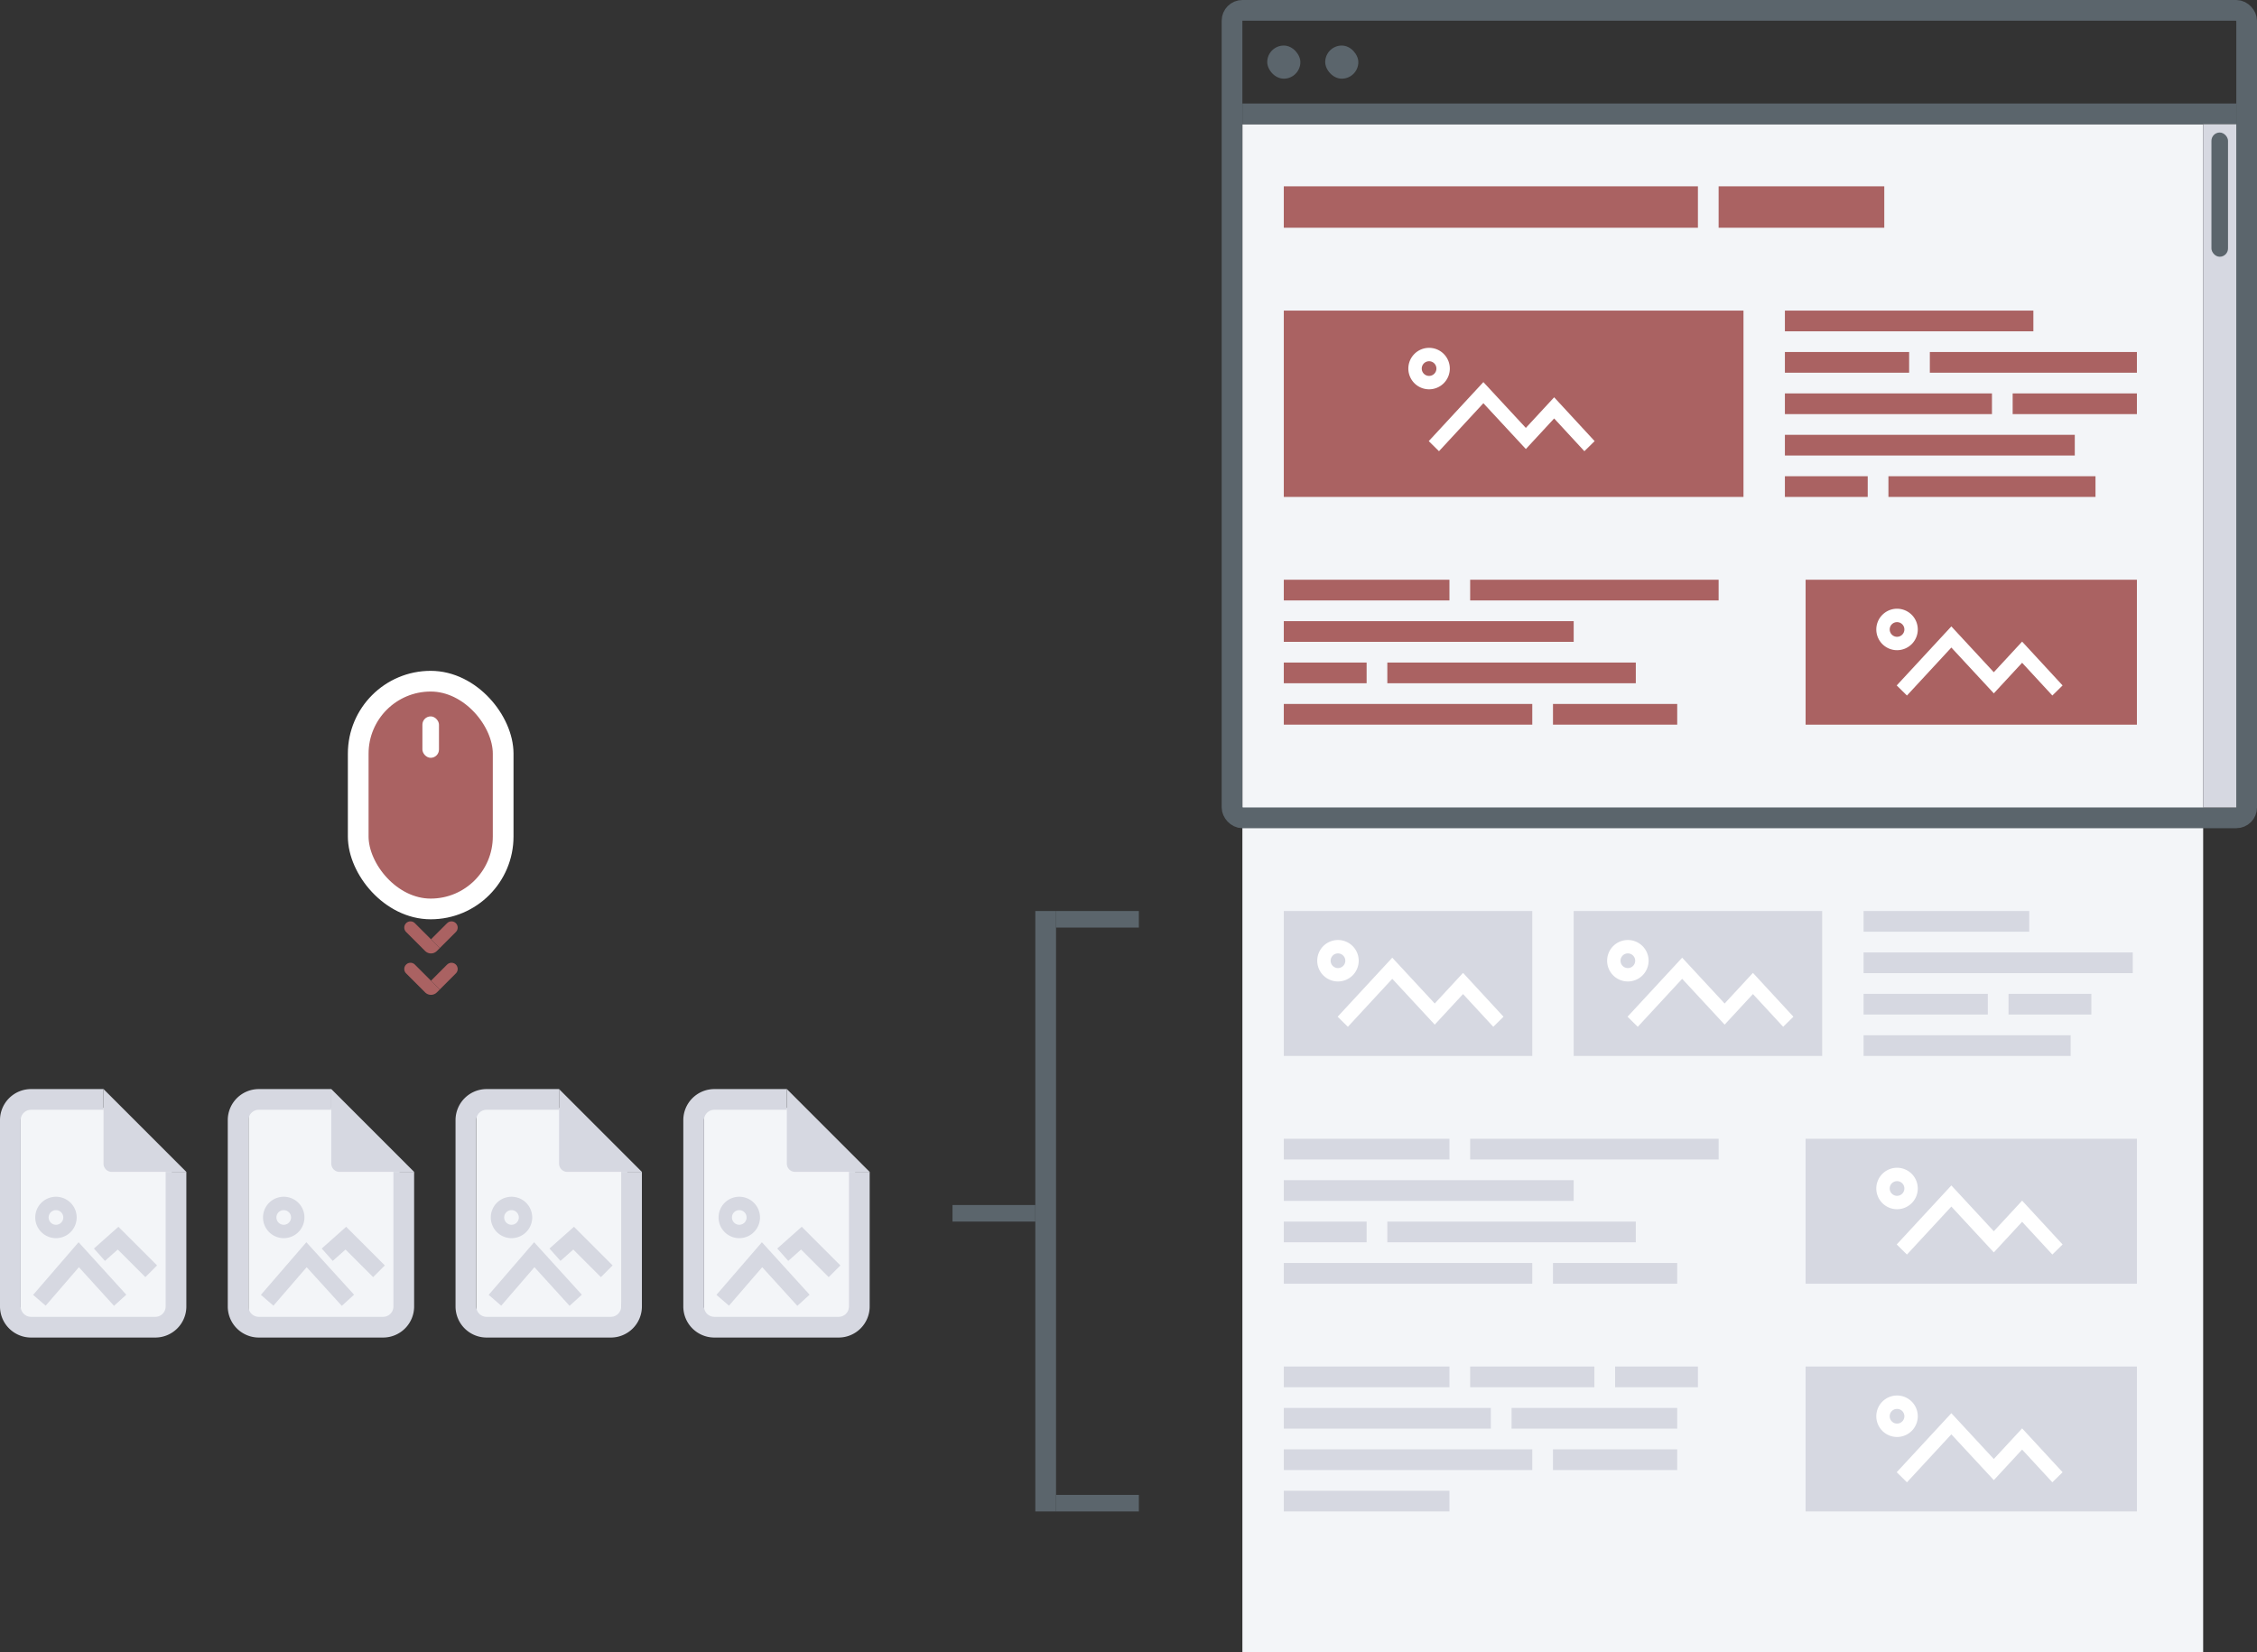 <svg xmlns="http://www.w3.org/2000/svg" xmlns:xlink="http://www.w3.org/1999/xlink" width="545" height="399" fill="none" xmlns:v="https://vecta.io/nano"><rect width="100%" height="100%" fill="#333333" stroke="none"/><style><![CDATA[.B{fill-rule:evenodd}.C{fill:#d6d8e1}.D{fill:#fff}.E{fill:#f3f5f8}.F{fill:#aa6262}.G{fill:#5b656c}]]></style><path d="M5 267l20 .5 10 8.5 6.5 6.5L40 319H5v-52z" class="E"/><g class="C"><path d="M7.5 268a2.5 2.5 0 0 0-2.5 2.5v45a2.5 2.5 0 0 0 2.5 2.5h30a2.5 2.5 0 0 0 2.5-2.5V283h5v32.5a7.5 7.5 0 0 1-7.5 7.5h-30a7.5 7.5 0 0 1-7.5-7.5v-45a7.5 7.5 0 0 1 7.5-7.5H25v5H7.5z" class="B"/><path d="M25 263l20 20H27a2 2 0 0 1-2-2v-18z"/><path d="M18.975 299.985l11.518 12.67-2.96 2.69-8.482-9.33-8.025 9.292L8 312.693l10.975-12.708zm9.619-3.733l9.334 9.334-2.828 2.828-6.667-6.666-3.09 2.747-2.658-2.99 5.91-5.253zm-15.08-4.02A1.77 1.77 0 0 0 11.746 294a1.77 1.77 0 0 0 1.768 1.768A1.77 1.77 0 0 0 15.282 294a1.77 1.77 0 0 0-1.768-1.768zm-5 1.768a5 5 0 0 1 10 0 5 5 0 0 1-10 0z" class="B"/></g><path d="M60 267l20 .5 10 8.5 6.5 6.5L95 319H60v-52z" class="E"/><g class="C"><path d="M62.5 268a2.5 2.5 0 0 0-2.5 2.5v45a2.5 2.5 0 0 0 2.5 2.5h30a2.5 2.5 0 0 0 2.5-2.5V283h5v32.5a7.5 7.5 0 0 1-7.5 7.5h-30a7.5 7.5 0 0 1-7.5-7.5v-45a7.5 7.5 0 0 1 7.5-7.5H80v5H62.5z" class="B"/><path d="M80 263l20 20H82a2 2 0 0 1-2-2v-18z"/><path d="M73.975 299.985l11.518 12.67-2.96 2.69-8.482-9.33-8.025 9.292L63 312.693l10.975-12.708zm9.619-3.733l9.334 9.334-2.828 2.828-6.666-6.666-3.091 2.747-2.657-2.99 5.909-5.253zm-15.08-4.02A1.77 1.77 0 0 0 66.746 294a1.77 1.77 0 0 0 1.768 1.768A1.77 1.77 0 0 0 70.282 294a1.77 1.77 0 0 0-1.768-1.768zm-5 1.768a5 5 0 1 1 10 0 5 5 0 1 1-10 0z" class="B"/></g><path d="M115 267l20 .5 10 8.5 6.5 6.5L150 319h-35v-52z" class="E"/><g class="C"><path d="M117.5 268a2.5 2.5 0 0 0-2.5 2.5v45a2.5 2.5 0 0 0 2.5 2.5h30a2.5 2.5 0 0 0 2.5-2.5V283h5v32.5a7.5 7.5 0 0 1-7.5 7.5h-30a7.5 7.5 0 0 1-7.5-7.5v-45a7.5 7.5 0 0 1 7.5-7.5H135v5h-17.5z" class="B"/><path d="M135 263l20 20h-18a2 2 0 0 1-2-2v-18z"/><g class="B"><path d="M128.975 299.985l11.519 12.67-2.96 2.69-8.482-9.33-8.025 9.292-3.027-2.614 10.975-12.708zm9.619-3.733l9.334 9.334-2.829 2.828-6.666-6.666-3.091 2.747-2.657-2.99 5.909-5.253z"/><use xlink:href="#B"/></g></g><path d="M170 267l20 .5 10 8.5 6.5 6.5L205 319h-35v-52z" class="E"/><g class="C"><path d="M172.5 268a2.5 2.5 0 0 0-2.5 2.5v45a2.5 2.5 0 0 0 2.5 2.5h30a2.5 2.5 0 0 0 2.5-2.5V283h5v32.5a7.5 7.5 0 0 1-7.5 7.5h-30a7.5 7.5 0 0 1-7.5-7.5v-45a7.5 7.5 0 0 1 7.5-7.5H190v5h-17.5z" class="B"/><path d="M190 263l20 20h-18a2 2 0 0 1-2-2v-18z"/><g class="B"><path d="M183.975 299.985l11.519 12.67-2.96 2.69-8.482-9.33-8.025 9.292-3.027-2.614 10.975-12.708zm9.619-3.733l9.334 9.334-2.829 2.828-6.666-6.666-3.091 2.747-2.657-2.99 5.909-5.253z"/><use xlink:href="#B" x="55"/></g></g><rect x="86.5" y="164.5" width="35" height="55" rx="17.5" stroke="#fff" stroke-width="5" class="F"/><rect x="102" y="173" width="4" height="10" rx="2" class="D"/><g class="F"><use xlink:href="#C"/><use xlink:href="#D"/><use xlink:href="#C" y="10"/><use xlink:href="#D" y="10"/></g><g class="G"><path d="M255 220h20v4h-20zm-25 71h20v4h-20zm25 70h20v4h-20z"/><path d="M250 220h5v145h-5z"/></g><path d="M300 30H532V399H300V30Z" class="E"/><rect x="297.5" y="2.5" width="245" height="195" rx="2.5" stroke="#5b656c" stroke-width="5"/><g class="G"><path d="M300 25h240v5H300z"/><rect x="306" y="11" width="8" height="8" rx="4"/><rect x="320" y="11" width="8" height="8" rx="4"/></g><path d="M532 30h8v165h-8z" class="C"/><rect x="534" y="32" width="4" height="30" rx="2" class="G"/><path d="M436 330h80v35h-80z" class="C"/><g class="B D"><use xlink:href="#E"/><use xlink:href="#F"/></g><path d="M375 350h30v5h-30zm-65 10h40v5h-40zm0-10h60v5h-60zm55-10h40v5h-40zm-55 0h50v5h-50zm80-10h20v5h-20zm-35 0h30v5h-30zm-45 0h40v5h-40zm126-55h80v35h-80z" class="C"/><g class="B D"><use xlink:href="#E" y="-55"/><use xlink:href="#F" y="-55"/></g><path d="M310 305h60v5h-60zm65 0h30v5h-30zm-40-10h60v5h-60zm-25 0h20v5h-20zm0-10h70v5h-70zm45-10h60v5h-60zm-45 0h40v5h-40zm140-25h50v5h-50zm35-10h20v5h-20zm-35 0h30v5h-30zm0-20h40v5h-40zm0 10h65v5h-65zm-70-10h60v35h-60z" class="C"/><g class="B D"><use xlink:href="#E" x="-65" y="-110"/><use xlink:href="#F" x="-65" y="-110"/></g><path d="M310 220h60v35h-60z" class="C"/><g class="B D"><use xlink:href="#E" x="-135" y="-110"/><use xlink:href="#F" x="-135" y="-110"/></g><path d="M436 140h80v35h-80z" class="F"/><g class="B D"><use xlink:href="#E" y="-190"/><use xlink:href="#F" y="-190"/></g><path d="M310 170h60v5h-60zm65 0h30v5h-30zm-40-10h60v5h-60zm-25 0h20v5h-20zm0-10h70v5h-70zm45-10h60v5h-60zm-45 0h40v5h-40zm146-25h50v5h-50zm-25 0h20v5h-20zm0-10h70v5h-70zm55-10h30v5h-30zm-55 0h50v5h-50zm0-10h30v5h-30zm35 0h50v5h-50zm-35-10h60v5h-60zm-121 0h111v45H310z" class="F"/><g class="B D"><use xlink:href="#E" x="-113" y="-249"/><path d="M345.082 87.236a1.77 1.77 0 1 0 0 3.541 1.77 1.77 0 1 0 0-3.541zm-5.007 1.771A5.01 5.01 0 0 1 345.082 84a5.01 5.01 0 0 1 5.007 5.007 5.01 5.01 0 0 1-5.007 5.007 5.01 5.01 0 0 1-5.007-5.007z"/></g><path d="M415 45h40v10h-40zm-105 0h100v10H310z" class="F"/><defs ><path id="B" d="M123.514 292.232a1.77 1.77 0 0 0-1.769 1.768 1.77 1.77 0 0 0 1.769 1.768 1.77 1.77 0 0 0 1.768-1.768 1.77 1.77 0 0 0-1.768-1.768zm-5 1.768a5 5 0 1 1 10 0 5 5 0 1 1-10 0z"/><path id="C" d="M98.061 222.939a1.5 1.5 0 0 0 0 2.122l4.596 4.596a2 2 0 0 0 2.828 0l.707-.707-6.01-6.011a1.5 1.5 0 0 0-2.121 0h0z"/><path id="D" d="M104.071 226.828l2.122 2.122 3.889-3.889c.585-.586.585-1.536 0-2.122h0c-.586-.585-1.536-.585-2.122 0l-3.889 3.889z"/><path id="E" d="M471.19 341.27l10.255 11.064 6.838-7.392 9.773 10.585-2.475 2.432-7.3-7.907-6.834 7.386-10.255-11.064-10.719 11.586-2.473-2.434 13.19-14.256z"/><path id="F" d="M458.082 340.236a1.77 1.77 0 1 0 0 3.542 1.77 1.77 0 1 0 0-3.542zm-5.007 1.771a5.01 5.01 0 0 1 5.007-5.007 5.01 5.01 0 0 1 5.007 5.007 5.01 5.01 0 0 1-5.007 5.007 5.01 5.01 0 0 1-5.007-5.007z"/></defs></svg>